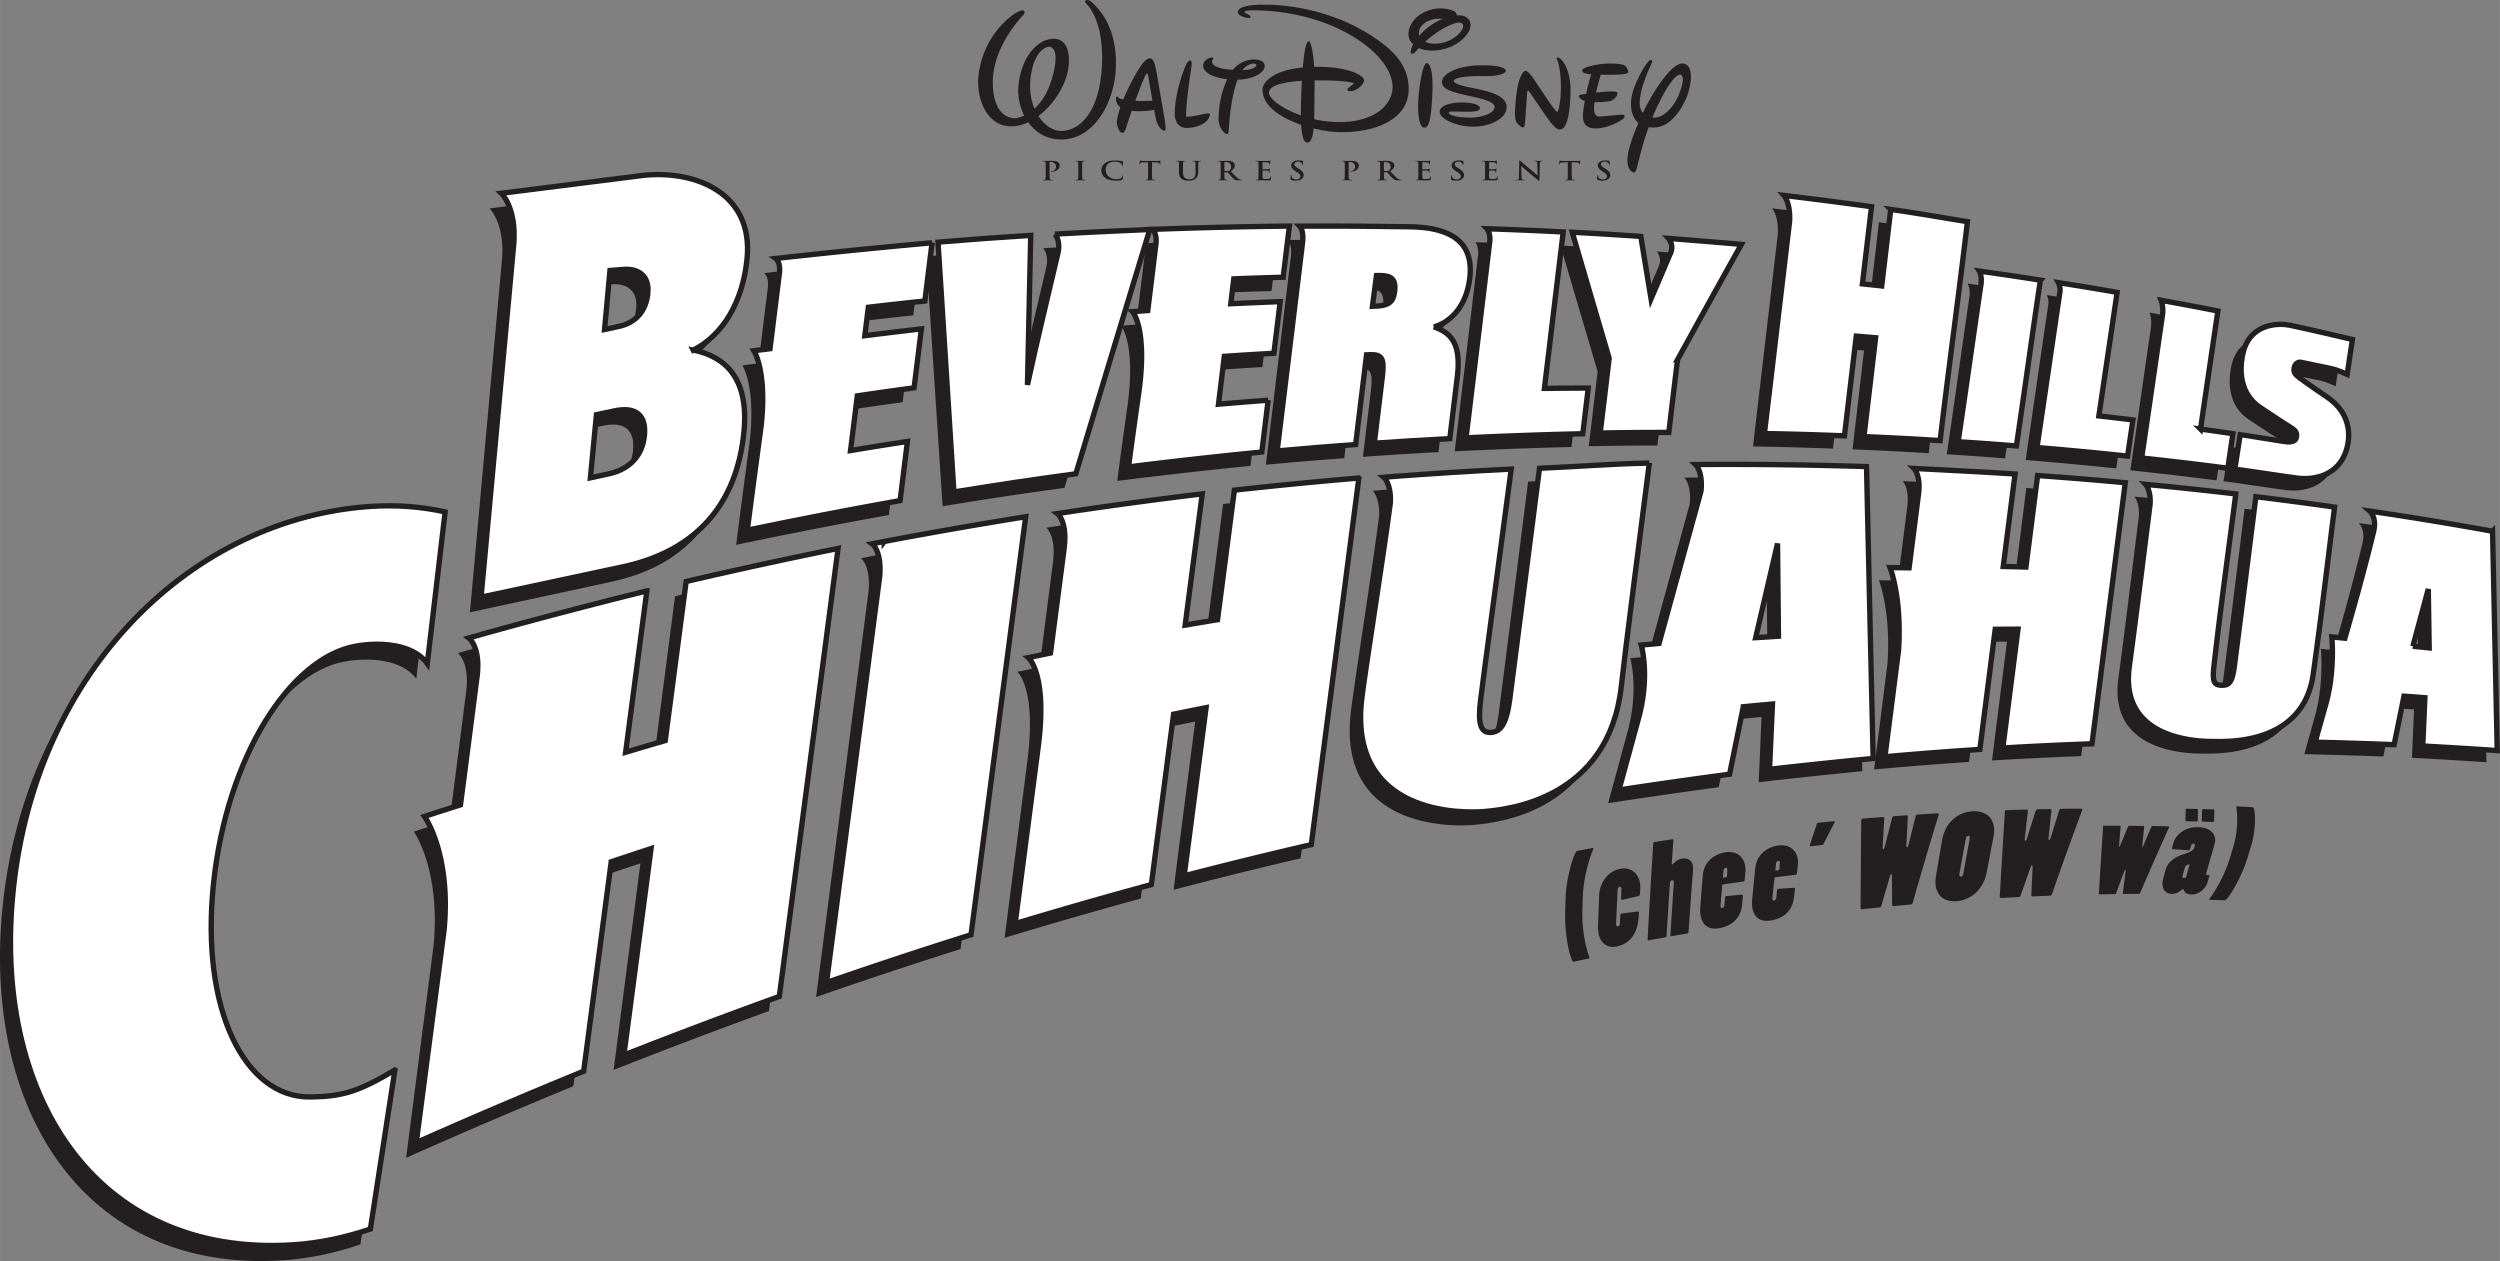 <svg xmlns="http://www.w3.org/2000/svg" xml:space="preserve" height="246.95" viewBox="0 0 489.576 246.953" width="489.58"><rect x="0" y="0" width="489.576" height="246.953" fill="#808080" stroke="none"/><defs><clipPath id="a" clipPathUnits="userSpaceOnUse"><path d="M501.83 542.03H110.17V344.47h391.66v197.56z"/></clipPath><clipPath id="b" clipPathUnits="userSpaceOnUse"><path d="M501.83 542.03H110.17V344.47h391.66v197.56z"/></clipPath><clipPath id="c" clipPathUnits="userSpaceOnUse"><path d="M501.83 542.03H110.17V344.47h391.66v197.56z"/></clipPath><clipPath id="d" clipPathUnits="userSpaceOnUse"><path d="M501.83 542.03H110.17V344.47h391.66v197.56z"/></clipPath></defs><path d="M170.98 108.865c-.951.183-1.426.275-2.38.463 0 0 1.943 1.383 1.486 6.46-3.405 26.35-6.826 52.84-10.272 79.467a1073.45 1073.45 0 0 1 28.286-9.402c3.541-27.45 7.063-54.742 10.557-81.878a1016.028 1016.028 0 0 0-27.675 4.884c-.002.004 0 .004-.002.006M320.768 93.252c-7.085.138-14.18.732-21.508 1.053-1.222 9.592-5.002 39.562-5.737 45.216-.668 5.169-1.94 6.405-3.643 6.534-2.145.161-2.611-1.858-2.089-6.249.615-5.207 4.659-35.369 5.929-45.336a926.49 926.49 0 0 0-23.001 1.487l.002.004-1.931.155s1.471 1.233 1.269 5.025c-1.325 10.343-4.913 33.069-5.529 38.369-2.644 22.767 19.685 22.462 24.258 22.012 3.758-.37 24.203-2.105 26.58-24.69.62-5.883 4.11-33.44 5.4-43.58M435.43 132.702c-.433 3.367-1.043 3.894-2.514 3.862-1.477-.031-1.855-.63-1.497-3.841 1.252-11.272 2.812-22.467 4.21-33.63a791.614 791.614 0 0 0-16.307-1.718v.004c-.54-.053-.816-.078-1.358-.129 0 0 1.028 1.071.901 3.776-1.444 11.514-2.484 20.329-4.031 31.925-1.933 14.475 13.747 14.649 16.667 14.63 2.353-.016 17.426.72 19.351-13.203 1.633-11.805 2.667-21.023 4.127-32.74a757.819 757.819 0 0 0-15.413-2.008c-1.375 10.98-2.725 22.006-4.136 33.072M453.255 79.94c-1.659-1.081-2.443-1.685-4.085-2.81-2.07-1.466-2.294-1.726-2.146-2.723.102-.735.698-1.238 1.32-1.115.147.03 3.325.683 5.857 1.21 1.419.294 3.2 1.144 3.2 1.144.413-2.924.608-3.91 1.019-6.831-4.514-1.033-7.645-1.808-12.295-2.778-1.989-.418-7.795-.483-9.136 5.543-.342 1.536-1.427 7.275 3.337 10.536 1.913 1.309 2.91 1.906 4.835 3.176 1.849 1.194 2.493 1.375 2.351 2.57-.155 1.3-1.802 1.055-2.57.933-.018-.004-8.443-1.335-8.465-1.339-.412 2.713-.618 4.071-1.035 6.791 4.82.627 7.442 1.1 12.135 1.718 3.444.454 7.918-.524 9.547-5.053.808-2.177 1.688-7.35-3.869-10.972M132.193 116.765c-1.343 10.367-2.69 20.755-4.04 31.16-3.088.905-4.64 1.366-7.754 2.301l4.1-31.606a1102.345 1102.345 0 0 0-32.003 8.47v.006c-1.133.319-1.702.481-2.838.808 0 0 2.362 1.716 1.62 7.563-1.06 8.363-2.13 16.742-3.208 25.127-4.321 1.361-7.034 2.275-7.034 2.275s5.27 7.284 3.868 22.282c-1.788 13.83-3.583 27.69-5.37 41.584a1246.689 1246.689 0 0 1 32.755-14.034l5.325-41.018c3.132-1.055 4.692-1.58 7.796-2.602-1.744 13.448-3.494 26.928-5.246 40.445a1137.345 1137.345 0 0 1 30.416-11.531c3.807-29.417 7.594-58.671 11.351-87.752a1049.322 1049.322 0 0 0-29.739 6.522M239.518 98.702c-1.082 8.443-2.17 16.903-3.258 25.377-2.522.417-3.79.63-6.336 1.066 1.106-8.584 2.204-17.153 3.302-25.705a972.443 972.443 0 0 0-26.105 3.562v.004l-2.243.346s1.997 1.5 1.32 6.815l-2.638 20.49c-2.204.49-4.34.902-4.34.902s3.89 3.215 1.911 17.91l-.192 1.537c-1.399 10.86-2.801 21.743-4.208 32.653a1011.948 1011.948 0 0 1 26.66-7.693c1.433-11.15 2.865-22.272 4.292-33.369a976.07 976.07 0 0 1 6.365-1.29c-1.405 10.954-2.817 21.933-4.23 32.943a937.977 937.977 0 0 1 24.876-6.156c3.086-24.074 6.152-48.012 9.197-71.809a940.754 940.754 0 0 0-24.374 2.417M470.368 128.877l3-11.212.196 11.521-3.196-.309zm16.55 20.392c-.325-14.235-.655-28.55-.99-42.945a735.729 735.729 0 0 0-22.245-3.644v.002l-1.794-.265s1.42 1.232.762 3.963c-1.671 6.951-3.602 13.92-5.603 20.936l-2.552-.244s.674 6.743-1.182 13.268c0 0-1.375 4.875-2.051 7.347 5.24.12 10.39.274 15.47.462.766-3.809 1.15-5.705 1.91-9.497 1.647.112 2.465.168 4.096.29l-.399 9.46c4.936.262 9.793.552 14.578.867M396.817 95.565c-.752 5.962-1.505 11.937-2.257 17.924a638.821 638.821 0 0 0-4.442-.099c.76-6.051 1.523-12.091 2.282-18.119-5.989-.384-19.121-1.016-19.807-1.057 0 0 1.347 1.317.932 4.832l-1.845 14.635-3.734-.04s2.379 5.885 1.686 16.284c-.953 7.555-1.905 15.089-2.622 20.759a804.21 804.21 0 0 1 18.589-1.469c.992-7.86 1.982-15.703 2.966-23.523 1.792-.02 2.685-.026 4.462-.033l-2.933 23.27c5.92-.353 11.74-.638 17.465-.852 2.156-17.145 4.297-34.192 6.423-51.136a801.71 801.71 0 0 0-17.165-1.376M341.655 127.415l4.248-18.454.212 18.163-4.46.291zm23.043 23.612c-.463-18.905-.93-37.952-1.398-57.15a854.923 854.923 0 0 0-30.964-.367c-1 .006-1.498.012-2.5.022 0 0 1.455 1.344 1.06 5.207-2.705 9.852-5.427 19.8-8.163 29.84l-3.483.322s1.679 5.684-.344 13.734c-1.321 4.862-2.646 9.749-3.975 14.654a1215.263 1215.263 0 0 1 21.657-3.127c1.068-5.3 1.603-7.938 2.67-13.212 2.292-.225 3.433-.338 5.707-.546-.221 5.113-.334 7.671-.552 12.782 6.876-.791 13.633-1.51 20.285-2.159" fill="#231f20"/><g clip-path="url(#a)" transform="matrix(1.25 0 0 -1.25 -137.72 677.54)"><path d="M170.43 371.99c-5.655-3.359-8.12-4.174-13.296-4.239-10.14-.13-17.207 13.539-15.173 33.397 2.035 19.855 11.941 35.379 22.191 37.237 3.725.675 8.955.424 11.242-2.701l2.751 23.758c-3.709.821-7.639 1.124-11.749.839-27.545-1.913-52.144-25.25-55.787-59.987-3.351-31.948 12.597-57.774 43.931-55.711 4.108.271 8.159 1.143 12.091 2.494l3.799 24.918" fill="#231f20"/></g><path d="M124.58 60.315c-.325 3.469-2.295 5.806-5.706 6.543l-2.761.593 1.04-11.558 2.772-.218c2.723-.174 4.98 1.17 4.655 4.64zm-.619 27.854c-.365 3.901-2.771 6.651-7.075 7.58l-3.493.754 1.157-12.36 3.491-.752c4.306-.927 6.286.874 5.92 4.778zm9.523-16.711c5.847-2.96 9.725-9.532 10.519-17.987 1.196-12.79-10.092-17.265-20.26-16.222L95.86 40.818s2.983 2.806 2.45 9.878l-6.289 69.214 27.698-5.974c14.376-3.101 22.395-12.266 23.736-26.575.954-10.187-3.511-14.627-9.971-15.903M150.38 56.165l-1.843 14.989c-1.768.23-3.158.405-3.158.405s2.635 3.908 1.451 14.741c0 0-1.868 13.922-2.665 20.4a1064.708 1064.708 0 0 1 29.902-5.844c.567-4.639.852-6.954 1.417-11.587a862.6 862.6 0 0 0-11.14 1.802c.526-4.289.79-6.432 1.312-10.716 4.471-.664 6.694-.98 11.11-1.589.566-4.621.849-6.927 1.411-11.544a880.37 880.37 0 0 0-11.075 1.354l.682-5.571c4.451-.524 6.665-.774 11.061-1.244l1.392-11.407a1444.382 1444.382 0 0 0-30.593 3.13s.918.65.736 2.681M204.267 48.602s1.203 1.204.608 3.773c-2.22 9.59-3.899 16.365-5.919 25.771.233-10.382.349-18.852.589-29.279-7.185.472-10.815.744-18.15 1.355a34931.84 34931.84 0 0 0 3.197 48.914c9.678-1.572 14.45-2.292 23.867-3.596 4.841-16.175 9.64-32.128 14.395-47.861-6.822.275-18.043.893-18.587.923M270.842 59.727c-.278 2.357-1.408 2.868-4.348 2.932.315-2.412.468-3.617.778-6.025l.75-.007c2.242-.018 3.098.812 2.82 3.1zm7.7 6.942c3.07-.843 6.328-3.848 7.004-9.528.865-7.279-3.944-9.989-11.775-10.075-7.914-.085-12.411-.135-20.591-.085l-.938.006s.797.81.568 3.047c-1.634 13.625-3.276 27.283-4.921 40.98a804.68 804.68 0 0 1 15.364-1.287c.842-7.035 1.265-10.548 2.107-17.57.23-.007.461-.018.634-.025 2.424-.095 2.901.717 2.466 4.355-.621 5.187-.934 7.782-1.554 12.975 5.97-.42 8.929-.6 14.789-.92.584-4.893.875-7.338 1.456-12.226.744-6.256-1.172-8.516-4.608-9.647M300.205 78.678c1.212-10.235 2.425-20.452 3.632-30.643a798.358 798.358 0 0 0-14.09-.579c-.336-.008-.5-.015-.838-.023 0 0 .601.632.573 2.257-1.527 12.864-3.065 25.76-4.606 38.693 7.75-.38 15.368-.663 22.86-.843.425-3.58.635-5.37 1.055-8.946a737.83 737.83 0 0 0-8.586.084M324.93 51.915c-1.55 3.654-2.329 5.491-3.886 9.18-.81-4.873-1.215-7.316-2.028-12.221-5.32-.354-8.011-.514-13.427-.795 2.438 8.32 4.868 16.542 7.275 24.667-.693 5.85-1.038 8.78-1.733 14.64 5.426-.096 8.111-.126 13.436-.14.672-5.697 1.005-8.545 1.675-14.232a3692.81 3692.81 0 0 1 12.47-22.612c-5.032-.445-13.648-1.103-14.275-1.15 0 0 1.028 1.122.493 2.663M367.955 43.502c-.695 5.987-1.041 8.985-1.741 14.983a542.073 542.073 0 0 0-3.781-.395l1.756-15.11c-3.708-.506-5.574-.75-9.334-1.226.006 0 .009.002.015.001-3.111-.393-4.68-.583-7.831-.954 0 0 1.336 1.468 1.102 5.164-1.611 13.776-3.226 27.599-4.85 41.464 6.344.115 9.48.2 15.674.426.764-6.521 1.521-13.033 2.278-19.533 1.523.122 2.277.185 3.792.314l-2.25 19.365c6.035.249 9.021.398 14.921.746 1.666-14.402 3.623-28.578 5.271-42.876-5.824-.916-9.06-1.531-15.022-2.369M385.33 55.54s.539.842.361 2.456c-1.519 10.344-2.914 20.568-4.445 30.966 4.608.293 6.888.453 11.414.805 1.594-10.85 3.056-21.683 4.639-32.473a669.654 669.654 0 0 0-11.969-1.754M412.33 59.665c-4.33-.741-6.515-1.1-10.925-1.793l-.59-.09s.461.802.309 1.845c-1.545 10.443-2.928 20.153-4.441 30.455 6.015.49 11.932 1.04 17.746 1.65.416-2.835.622-4.252 1.034-7.083a600.664 600.664 0 0 0-6.67-.78c1.18-8.088 2.362-16.154 3.537-24.204M428.705 86.415c1.122-7.726 2.237-15.435 3.361-23.126-4.124-.802-6.2-1.19-10.397-1.944-.285-.054-.432-.08-.719-.131 0 0 .509 1.27.267 2.918-1.387 9.563-2.628 18.353-4.027 27.964a754.935 754.935 0 0 1 16.88 1.983c.391-2.709.589-4.064.981-6.77a574.925 574.925 0 0 0-6.346-.894M249.005 56.99c.483-4.007.723-6.01 1.203-10.015-8.444.103-17.037.316-25.778.651-.439.018-.659.024-1.096.042 0 0 1.029.555.726 3.052-.011.08-.016.12-.029.2l-1.529 12.641-2.987.232s2.929 3.168 1.305 15.532c0 0-1.487 10.44-2.024 14.863a973.848 973.848 0 0 1 26.093-2.958c.487-4.06.731-6.089 1.22-10.146a822.97 822.97 0 0 0-9.729.795l1.129-9.373c3.905-.268 5.846-.393 9.706-.621.486-4.048.731-6.069 1.215-10.111a851.82 851.82 0 0 0-9.678.429c.235-1.952.354-2.925.585-4.875 3.89-.155 5.826-.222 9.668-.338" fill="#231f20"/><path d="M173.167 106.04c-.95.181-1.426.272-2.38.459 0 0 1.94 1.386 1.475 6.462-3.45 26.345-6.92 52.829-10.41 79.45a1076.717 1076.717 0 0 1 28.302-9.355c3.589-27.444 7.157-54.729 10.701-81.857a1012.711 1012.711 0 0 0-27.685 4.835c-.003.003-.001.003-.003.006" fill="#fff"/><path d="M173.167 106.04c-.95.181-1.426.272-2.38.459 0 0 1.94 1.386 1.475 6.462-3.45 26.345-6.92 52.829-10.41 79.45a1076.717 1076.717 0 0 1 28.302-9.355c3.589-27.444 7.157-54.729 10.701-81.857a1012.711 1012.711 0 0 0-27.685 4.835c-.003.003-.001.003-.003.006z" stroke="#231f20" stroke-width="1.05" fill="none"/><path d="M322.992 90.69c-7.085.125-14.18.706-21.51 1.015-1.238 9.591-5.07 39.554-5.815 45.205-.677 5.169-1.95 6.401-3.655 6.527-2.146.16-2.607-1.86-2.078-6.252.625-5.206 4.721-35.36 6.008-45.324-7.535.378-15.203.859-23.003 1.445l.001.005c-.77.059-1.157.091-1.931.151 0 0 1.47 1.235 1.262 5.03-1.345 10.34-4.972 33.057-5.596 38.357-2.685 22.763 19.645 22.495 24.218 22.055 3.76-.364 24.208-2.065 26.623-24.644.631-5.883 4.17-33.434 5.476-43.57" fill="#fff"/><path d="M322.992 90.69c-7.085.125-14.18.706-21.51 1.015-1.238 9.591-5.07 39.554-5.815 45.205-.677 5.169-1.95 6.401-3.655 6.527-2.146.16-2.607-1.86-2.078-6.252.625-5.206 4.721-35.36 6.008-45.324-7.535.378-15.203.859-23.003 1.445l.001.005c-.77.059-1.157.091-1.931.151 0 0 1.47 1.235 1.262 5.03-1.345 10.34-4.972 33.057-5.596 38.357-2.685 22.763 19.645 22.495 24.218 22.055 3.76-.364 24.208-2.065 26.623-24.644.631-5.883 4.17-33.434 5.476-43.57z" stroke="#231f20" stroke-width="1.05" fill="none"/><path d="M437.58 130.34c-.438 3.365-1.049 3.891-2.52 3.856-1.478-.034-1.854-.634-1.491-3.844 1.273-11.268 2.851-22.46 4.268-33.622a781.003 781.003 0 0 0-16.302-1.745v.002l-1.36-.13s1.027 1.073.895 3.778c-1.463 11.511-2.519 20.322-4.086 31.917-1.958 14.472 13.722 14.674 16.642 14.66 2.351-.012 17.425.75 19.373-13.17 1.653-11.803 2.703-21.018 4.185-32.732a765.891 765.891 0 0 0-15.409-2.036c-1.395 10.977-2.765 22.002-4.195 33.066" fill="#fff"/><path d="M437.58 130.34c-.438 3.365-1.049 3.891-2.52 3.856-1.478-.034-1.854-.634-1.491-3.844 1.273-11.268 2.851-22.46 4.268-33.622a781.003 781.003 0 0 0-16.302-1.745v.002l-1.36-.13s1.027 1.073.895 3.778c-1.463 11.511-2.519 20.322-4.086 31.917-1.958 14.472 13.722 14.674 16.642 14.66 2.351-.012 17.425.75 19.373-13.17 1.653-11.803 2.703-21.018 4.185-32.732a765.891 765.891 0 0 0-15.409-2.036c-1.395 10.977-2.765 22.002-4.195 33.066z" stroke="#231f20" stroke-width="1.05" fill="none"/><path d="M455.492 77.602c-1.657-1.083-2.438-1.69-4.08-2.816-2.067-1.47-2.29-1.731-2.142-2.727.104-.735.701-1.239 1.32-1.114.15.03 3.326.689 5.857 1.221 1.418.296 3.2 1.149 3.2 1.149.417-2.921.613-3.909 1.03-6.828-4.512-1.04-7.642-1.822-12.29-2.8-1.988-.422-7.796-.497-9.146 5.528-.345 1.535-1.44 7.271 3.318 10.541 1.91 1.311 2.906 1.91 4.83 3.184 1.847 1.197 2.49 1.381 2.346 2.575-.158 1.299-1.804 1.051-2.57.927-.02-.003-8.443-1.35-8.464-1.352-.417 2.711-.625 4.07-1.046 6.789 4.816.635 7.437 1.112 12.131 1.738 3.443.46 7.918-.51 9.555-5.036.811-2.175 1.703-7.347-3.849-10.979" fill="#fff"/><path d="M455.492 77.602c-1.657-1.083-2.438-1.69-4.08-2.816-2.067-1.47-2.29-1.731-2.142-2.727.104-.735.701-1.239 1.32-1.114.15.03 3.326.689 5.857 1.221 1.418.296 3.2 1.149 3.2 1.149.417-2.921.613-3.909 1.03-6.828-4.512-1.04-7.642-1.822-12.29-2.8-1.988-.422-7.796-.497-9.146 5.528-.345 1.535-1.44 7.271 3.318 10.541 1.91 1.311 2.906 1.91 4.83 3.184 1.847 1.197 2.49 1.381 2.346 2.575-.158 1.299-1.804 1.051-2.57.927-.02-.003-8.443-1.35-8.464-1.352-.417 2.711-.625 4.07-1.046 6.789 4.816.635 7.437 1.112 12.131 1.738 3.443.46 7.918-.51 9.555-5.036.811-2.175 1.703-7.347-3.849-10.979z" stroke="#231f20" stroke-width="1.05" fill="none"/><path d="M134.367 113.877c-1.36 10.365-2.726 20.748-4.093 31.153-3.09.9-4.643 1.357-7.759 2.289 1.387-10.553 2.771-21.085 4.155-31.599a1105.57 1105.57 0 0 0-32.018 8.412v.007c-1.133.318-1.702.478-2.838.802 0 0 2.358 1.721 1.608 7.566-1.076 8.363-2.162 16.74-3.255 25.123-4.322 1.351-7.037 2.262-7.037 2.262s5.259 7.29 3.829 22.288c-1.812 13.829-3.632 27.684-5.443 41.574a1244.658 1244.658 0 0 1 32.78-13.975c1.804-13.703 3.603-27.375 5.396-41.01a931.672 931.672 0 0 1 7.802-2.588c-1.768 13.446-3.542 26.923-5.318 40.436a1140.052 1140.052 0 0 1 30.436-11.478c3.86-29.412 7.697-58.655 11.505-87.732a1042.33 1042.33 0 0 0-29.75 6.47" fill="#fff"/><path d="M134.367 113.877c-1.36 10.365-2.726 20.748-4.093 31.153-3.09.9-4.643 1.357-7.759 2.289 1.387-10.553 2.771-21.085 4.155-31.599a1105.57 1105.57 0 0 0-32.018 8.412v.007c-1.133.318-1.702.478-2.838.802 0 0 2.358 1.721 1.608 7.566-1.076 8.363-2.162 16.74-3.255 25.123-4.322 1.351-7.037 2.262-7.037 2.262s5.259 7.29 3.829 22.288c-1.812 13.829-3.632 27.684-5.443 41.574a1244.658 1244.658 0 0 1 32.78-13.975c1.804-13.703 3.603-27.375 5.396-41.01a931.672 931.672 0 0 1 7.802-2.588c-1.768 13.446-3.542 26.923-5.318 40.436a1140.052 1140.052 0 0 1 30.436-11.478c3.86-29.412 7.697-58.655 11.505-87.732a1042.33 1042.33 0 0 0-29.75 6.47z" stroke="#231f20" stroke-width="1.05" fill="none"/><path d="M241.73 95.99c-1.095 8.44-2.2 16.899-3.302 25.37-2.523.414-3.79.624-6.337 1.058 1.12-8.584 2.234-17.15 3.345-25.7a971.288 971.288 0 0 0-26.11 3.516v.004c-.896.135-1.345.205-2.244.34 0 0 1.994 1.503 1.31 6.818l-2.676 20.487c-2.204.483-4.341.895-4.341.895s3.884 3.218 1.88 17.913l-.195 1.536-4.265 32.645a1015.5 1015.5 0 0 1 26.674-7.647c1.452-11.147 2.903-22.266 4.35-33.361 2.557-.522 3.83-.777 6.366-1.279-1.424 10.952-2.855 21.929-4.288 32.935a946.546 946.546 0 0 1 24.888-6.113c3.129-24.067 6.236-48 9.321-71.792a944.369 944.369 0 0 0-24.376 2.375" fill="#fff"/><path d="M241.73 95.99c-1.095 8.44-2.2 16.899-3.302 25.37-2.523.414-3.79.624-6.337 1.058 1.12-8.584 2.234-17.15 3.345-25.7a971.288 971.288 0 0 0-26.11 3.516v.004c-.896.135-1.345.205-2.244.34 0 0 1.994 1.503 1.31 6.818l-2.676 20.487c-2.204.483-4.341.895-4.341.895s3.884 3.218 1.88 17.913l-.195 1.536-4.265 32.645a1015.5 1015.5 0 0 1 26.674-7.647c1.452-11.147 2.903-22.266 4.35-33.361 2.557-.522 3.83-.777 6.366-1.279-1.424 10.952-2.855 21.929-4.288 32.935a946.546 946.546 0 0 1 24.888-6.113c3.129-24.067 6.236-48 9.321-71.792a944.369 944.369 0 0 0-24.376 2.375z" stroke="#231f20" stroke-width="1.05" fill="none"/><path d="m472.517 126.565 3.022-11.207.173 11.523-3.195-.316zm16.517 20.421-.914-42.946a732.654 732.654 0 0 0-22.243-3.684v.003l-1.792-.268s1.419 1.234.754 3.964c-1.682 6.949-3.625 13.914-5.639 20.926l-2.55-.248s.662 6.746-1.206 13.265c0 0-1.383 4.873-2.065 7.345 5.241.128 10.392.29 15.47.487.772-3.806 1.16-5.704 1.927-9.494 1.648.117 2.464.173 4.094.299l-.414 9.458c4.936.27 9.793.568 14.578.893" fill="#fff"/><g clip-path="url(#b)" transform="matrix(1.25 0 0 -1.25 -137.72 677.54)"><path d="m488.19 440.78 2.417 8.966.139-9.219-2.556.253z" stroke="#231f20" stroke-width=".84" fill="none"/><path d="M501.403 424.443c-.241 11.388-.484 22.841-.731 34.357a586.123 586.123 0 0 1-17.794 2.947v-.003c-.573.087-.858.129-1.433.215 0 0 1.134-.987.603-3.171-1.346-5.559-2.901-11.131-4.511-16.742l-2.04.2s.529-5.397-.966-10.613c0 0-1.106-3.898-1.651-5.875 4.192-.104 8.313-.233 12.376-.39.617 3.045.927 4.563 1.542 7.594 1.317-.093 1.971-.137 3.275-.238l-.332-7.566c3.949-.216 7.834-.455 11.662-.715z" stroke="#231f20" stroke-width=".84" fill="none"/></g><path d="m399.03 93.128-2.289 17.92a719.79 719.79 0 0 0-4.442-.11c.774-6.048 1.545-12.085 2.315-18.113-5.989-.394-19.12-1.049-19.806-1.091 0 0 1.346 1.32.923 4.834l-1.869 14.632-3.733-.047s2.367 5.888 1.656 16.287c-.965 7.553-1.93 15.085-2.657 20.754 6.302-.561 12.5-1.038 18.59-1.436 1.006-7.86 2.01-15.702 3.008-23.52 1.791-.014 2.684-.02 4.463-.024-.99 7.735-1.982 15.489-2.974 23.266 5.919-.342 11.74-.619 17.465-.82l6.514-51.127a807.365 807.365 0 0 0-17.164-1.405" fill="#fff"/><path d="m399.03 93.128-2.289 17.92a719.79 719.79 0 0 0-4.442-.11c.774-6.048 1.545-12.085 2.315-18.113-5.989-.394-19.12-1.049-19.806-1.091 0 0 1.346 1.32.923 4.834l-1.869 14.632-3.733-.047s2.367 5.888 1.656 16.287c-.965 7.553-1.93 15.085-2.657 20.754 6.302-.561 12.5-1.038 18.59-1.436 1.006-7.86 2.01-15.702 3.008-23.52 1.791-.014 2.684-.02 4.463-.024-.99 7.735-1.982 15.489-2.974 23.266 5.919-.342 11.74-.619 17.465-.82l6.514-51.127a807.365 807.365 0 0 0-17.164-1.405z" stroke="#231f20" stroke-width="1.05" fill="none"/><path d="m343.817 124.877 4.28-18.446.18 18.163-4.46.283zm23.002 23.654c-.429-18.906-.863-37.955-1.298-57.155a858.524 858.524 0 0 0-30.965-.422c0 .002 0 .003.002.003-1 .004-1.498.01-2.5.018 0 0 1.452 1.346 1.05 5.207-2.72 9.847-5.46 19.79-8.215 29.825l-3.483.32s1.669 5.684-.367 13.73c-1.33 4.86-2.664 9.743-4.002 14.647a1222.475 1222.475 0 0 1 21.663-3.088c1.077-5.296 1.617-7.937 2.694-13.207 2.29-.222 3.433-.333 5.707-.537l-.576 12.78c6.879-.777 13.637-1.485 20.29-2.12" fill="#fff"/><path d="m343.817 124.877 4.28-18.446.18 18.163-4.46.283z" stroke="#231f20" stroke-width="1.05" fill="none"/><path d="M366.819 148.531c-.43-18.906-.864-37.955-1.299-57.155a858.414 858.414 0 0 0-30.964-.422v.002c-.998.005-1.497.01-2.498.019 0 0 1.45 1.345 1.05 5.207-2.722 9.847-5.46 19.79-8.215 29.824l-3.483.319s1.669 5.685-.369 13.732c-1.328 4.86-2.662 9.743-4 14.647a1199.73 1199.73 0 0 1 21.663-3.088c1.077-5.296 1.616-7.939 2.692-13.209a753.61 753.61 0 0 1 5.709-.536c-.231 5.114-.347 7.67-.576 12.781 6.879-.777 13.637-1.486 20.29-2.12z" stroke="#231f20" stroke-width="1.05" fill="none"/><g clip-path="url(#c)" transform="matrix(1.25 0 0 -1.25 -137.72 677.54)"><path d="M172.04 374.39c-5.661-3.347-8.127-4.159-13.304-4.216-10.14-.112-17.183 13.571-15.114 33.423 2.07 19.853 12.002 35.36 22.256 37.199 3.726.669 8.956.408 11.237-2.721l2.793 23.754c-3.708.828-7.638 1.137-11.748.859-27.548-1.864-52.187-25.159-55.892-59.889-3.406-31.941 12.497-57.795 43.834-55.786 4.109.262 8.162 1.128 12.095 2.472l3.843 24.905" fill="#fff"/></g><path d="M77.33 209.553c-7.076 4.183-10.159 5.198-16.63 5.27-12.675.14-21.479-16.964-18.893-41.78 2.588-24.815 15.003-44.2 27.82-46.498 4.658-.836 11.196-.51 14.047 3.401l3.491-29.692c-4.635-1.035-9.548-1.421-14.685-1.074-34.435 2.33-65.234 31.449-69.865 74.861-4.258 39.927 15.621 72.244 54.792 69.733 5.137-.328 10.203-1.41 15.12-3.09l4.803-31.131z" stroke="#231f20" stroke-width="1.05" fill="none"/><path d="M126.867 57.402c-.33 3.468-2.305 5.803-5.717 6.533l-2.763.59 1.06-11.558 2.773-.213c2.722-.169 4.977 1.18 4.647 4.648zm-.668 27.852c-.372 3.902-2.783 6.647-7.089 7.568l-3.494.748 1.18-12.356 3.493-.747c4.306-.92 6.283.885 5.91 4.787zm9.552-16.693c5.853-2.951 9.743-9.515 10.55-17.969 1.219-12.788-10.061-17.282-20.231-16.258l-27.889 3.521s2.978 2.811 2.434 9.882l-6.411 69.204 27.707-5.926c14.383-3.076 22.418-12.226 23.784-26.534.971-10.185-3.486-14.632-9.944-15.92" fill="#fff"/><path d="M126.867 57.402c-.33 3.468-2.305 5.803-5.717 6.533l-2.763.59 1.06-11.558 2.773-.213c2.722-.169 4.977 1.18 4.647 4.648zM126.199 85.254c-.373 3.901-2.783 6.647-7.089 7.568l-3.495.748 1.18-12.356 3.492-.747c4.308-.92 6.285.885 5.912 4.787z" stroke="#231f20" stroke-width="1.05" fill="none"/><path d="M135.751 68.56c5.853-2.95 9.743-9.515 10.55-17.969 1.219-12.789-10.061-17.282-20.231-16.257l-27.889 3.52s2.978 2.812 2.434 9.882l-6.411 69.204 27.707-5.926c14.383-3.077 22.418-12.227 23.784-26.533.971-10.186-3.486-14.634-9.944-15.921z" stroke="#231f20" stroke-width="1.05" fill="none"/><path d="M152.655 53.303c-.621 4.99-1.246 9.99-1.869 14.986-1.77.226-3.16.399-3.16.399s2.629 3.913 1.426 14.743c0 0-1.892 13.92-2.7 20.395a1058.283 1058.283 0 0 1 29.912-5.79c.575-4.638.864-6.953 1.437-11.586-4.43.684-6.657 1.041-11.143 1.783.533-4.287.8-6.43 1.33-10.714 4.475-.655 6.696-.969 11.113-1.569.574-4.62.862-6.926 1.432-11.541-4.405.507-6.62.774-11.078 1.334.275-2.23.415-3.343.691-5.57 4.454-.515 6.667-.762 11.065-1.223l1.412-11.406a1439.748 1439.748 0 0 0-30.6 3.076s.917.651.732 2.683" fill="#fff"/><path d="M152.655 53.303c-.621 4.99-1.246 9.99-1.869 14.986-1.77.226-3.16.399-3.16.399s2.629 3.913 1.426 14.743c0 0-1.892 13.92-2.7 20.395a1058.283 1058.283 0 0 1 29.912-5.79c.575-4.638.864-6.953 1.437-11.586-4.43.684-6.657 1.041-11.143 1.783.533-4.287.8-6.43 1.33-10.714 4.475-.655 6.696-.969 11.113-1.569.574-4.62.862-6.926 1.432-11.541-4.405.507-6.62.774-11.078 1.334.275-2.23.415-3.343.691-5.57 4.454-.515 6.667-.762 11.065-1.223l1.412-11.406a1439.748 1439.748 0 0 0-30.6 3.076s.917.651.732 2.683z" stroke="#231f20" stroke-width="1.05" fill="none"/><path d="M206.568 45.84s1.2 1.206.6 3.774c-2.235 9.585-3.927 16.358-5.963 25.761.25-10.383.381-18.853.64-29.279-7.186.459-10.816.725-18.152 1.324 1.033 16.445 2.072 32.75 3.112 48.92 9.68-1.556 14.454-2.268 23.872-3.555 4.87-16.166 9.696-32.111 14.48-47.835-6.823.262-18.046.86-18.59.89" fill="#fff"/><path d="M206.568 45.84s1.2 1.206.6 3.774c-2.235 9.585-3.927 16.358-5.963 25.761.25-10.383.381-18.853.64-29.279-7.186.459-10.816.725-18.152 1.324 1.033 16.445 2.072 32.75 3.112 48.92 9.68-1.556 14.454-2.268 23.872-3.555 4.87-16.166 9.696-32.111 14.48-47.835-6.823.262-18.046.86-18.59.89z" stroke="#231f20" stroke-width="1.05" fill="none"/><path d="M273.118 57.065c-.284 2.355-1.415 2.865-4.355 2.924.318-2.412.475-3.617.79-6.024.298-.003.45-.004.75-.005 2.24-.015 3.095.816 2.815 3.105zm7.687 6.955c3.069-.838 6.334-3.836 7.02-9.515.879-7.279-3.926-9.996-11.757-10.096-7.914-.099-12.412-.158-20.593-.122-.375.002-.562.004-.937.005 0 0 .797.81.563 3.048-1.657 13.621-3.323 27.277-4.992 40.971 6.206-.559 9.279-.809 15.365-1.26l2.139-17.565.632-.025c2.425-.091 2.901.721 2.459 4.359l-1.575 12.972c5.971-.408 8.929-.585 14.79-.893.592-4.893.889-7.338 1.479-12.223.753-6.256-1.16-8.52-4.593-9.656" fill="#fff"/><path d="M273.118 57.065c-.284 2.355-1.415 2.865-4.355 2.924.318-2.412.475-3.617.79-6.024.298-.003.45-.004.75-.005 2.24-.015 3.095.816 2.815 3.105z" stroke="#231f20" stroke-width="1.05" fill="none"/><path d="M280.805 64.02c3.069-.838 6.334-3.836 7.02-9.515.879-7.279-3.926-9.996-11.757-10.096-7.914-.099-12.412-.158-20.593-.122-.375.002-.562.004-.937.005 0 0 .797.81.563 3.048-1.657 13.621-3.323 27.277-4.992 40.971 6.206-.559 9.279-.809 15.365-1.26l2.139-17.565.632-.025c2.425-.091 2.901.721 2.459 4.359l-1.575 12.972c5.971-.408 8.929-.585 14.79-.893.592-4.893.889-7.338 1.479-12.223.753-6.256-1.16-8.52-4.593-9.656z" stroke="#231f20" stroke-width="1.05" fill="none"/><path d="M302.442 76.065c1.232-10.233 2.462-20.448 3.685-30.638a807.688 807.688 0 0 0-14.925-.627s.6.634.57 2.259c-1.552 12.861-3.112 25.755-4.673 38.683a919.658 919.658 0 0 1 22.86-.802c.431-3.579.644-5.368 1.071-8.944-3.412.01-5.129.025-8.587.069" fill="#fff"/><path d="M302.442 76.065c1.232-10.233 2.462-20.448 3.685-30.638a807.688 807.688 0 0 0-14.925-.627s.6.634.57 2.259c-1.552 12.861-3.112 25.755-4.673 38.683a919.658 919.658 0 0 1 22.86-.802c.431-3.579.644-5.368 1.071-8.944-3.412.01-5.129.025-8.587.069z" stroke="#231f20" stroke-width="1.05" fill="none"/><path d="M327.23 49.352a4874.75 4874.75 0 0 0-3.902 9.175c-.802-4.875-1.203-7.32-2.007-12.226a783.5 783.5 0 0 0-13.426-.819 9188.53 9188.53 0 0 0 7.231 24.68c-.701 5.85-1.051 8.78-1.757 14.638 5.427-.086 8.112-.113 13.436-.116.681-5.697 1.02-8.544 1.701-14.23a3667.434 3667.434 0 0 1 12.508-22.59c-5.03-.453-13.646-1.127-14.271-1.175 0 0 1.025 1.123.487 2.663" fill="#fff"/><path d="M327.23 49.352a4874.75 4874.75 0 0 0-3.902 9.175c-.802-4.875-1.203-7.32-2.007-12.226a783.5 783.5 0 0 0-13.426-.819 9188.53 9188.53 0 0 0 7.231 24.68c-.701 5.85-1.051 8.78-1.757 14.638 5.427-.086 8.112-.113 13.436-.116.681-5.697 1.02-8.544 1.701-14.23a3667.434 3667.434 0 0 1 12.508-22.59c-5.03-.453-13.646-1.127-14.271-1.175 0 0 1.025 1.123.487 2.663z" stroke="#231f20" stroke-width="1.05" fill="none"/><path d="M370.267 41.015c-.706 5.985-1.056 8.984-1.767 14.98a548.723 548.723 0 0 0-3.78-.401c.715-6.052 1.07-9.072 1.782-15.108-3.706-.512-5.572-.76-9.33-1.244a798.166 798.166 0 0 0-7.815-.965s1.333 1.47 1.093 5.165c-1.635 13.775-3.274 27.594-4.923 41.457 6.344.126 9.48.217 15.673.453.775-6.52 1.544-13.03 2.313-19.528 1.52.123 2.276.188 3.79.32-.758 6.443-1.522 12.898-2.284 19.36 6.036.261 9.022.415 14.921.775 1.692-14.402 3.671-28.574 5.346-42.869-5.822-.928-9.057-1.546-15.019-2.395" fill="#fff"/><path d="M370.267 41.015c-.706 5.985-1.056 8.984-1.767 14.98a548.723 548.723 0 0 0-3.78-.401c.715-6.052 1.07-9.072 1.782-15.108-3.706-.512-5.572-.76-9.33-1.244a798.166 798.166 0 0 0-7.815-.965s1.333 1.47 1.093 5.165c-1.635 13.775-3.274 27.594-4.923 41.457 6.344.126 9.48.217 15.673.453.775-6.52 1.544-13.03 2.313-19.528 1.52.123 2.276.188 3.79.32-.758 6.443-1.522 12.898-2.284 19.36 6.036.261 9.022.415 14.921.775 1.692-14.402 3.671-28.574 5.346-42.869-5.822-.928-9.057-1.546-15.019-2.395z" stroke="#231f20" stroke-width="1.05" fill="none"/><path d="M387.605 53.09s.537.844.357 2.456c-1.537 10.341-2.95 20.563-4.5 30.96 4.61.3 6.89.464 11.413.824 1.613-10.848 3.094-21.679 4.696-32.465a659.426 659.426 0 0 0-11.966-1.775" fill="#fff"/><path d="M387.605 53.09s.537.844.357 2.456c-1.537 10.341-2.95 20.563-4.5 30.96 4.61.3 6.89.464 11.413.824 1.613-10.848 3.094-21.679 4.696-32.465a659.426 659.426 0 0 0-11.966-1.775z" stroke="#231f20" stroke-width="1.05" fill="none"/><path d="M414.605 57.252a667.7 667.7 0 0 0-10.921-1.81l-.59-.093s.46.802.305 1.847c-1.563 10.439-2.963 20.146-4.494 30.446 6.015.5 11.93 1.062 17.743 1.68.422-2.833.63-4.25 1.046-7.08-2.65-.328-3.984-.486-6.669-.792 1.195-8.085 2.393-16.15 3.58-24.198" fill="#fff"/><path d="M414.605 57.252a667.7 667.7 0 0 0-10.921-1.81l-.59-.093s.46.802.305 1.847c-1.563 10.439-2.963 20.146-4.494 30.446 6.015.5 11.93 1.062 17.743 1.68.422-2.833.63-4.25 1.046-7.08-2.65-.328-3.984-.486-6.669-.792 1.195-8.085 2.393-16.15 3.58-24.198z" stroke="#231f20" stroke-width="1.05" fill="none"/><path d="M430.93 84.027c1.136-7.723 2.266-15.43 3.402-23.12-4.12-.808-6.198-1.2-10.395-1.962-.285-.054-.43-.08-.718-.133 0 0 .506 1.272.262 2.92-1.405 9.56-2.66 18.348-4.077 27.957A751.458 751.458 0 0 1 436.28 91.7c.396-2.709.598-4.064.994-6.769a545.597 545.597 0 0 0-6.345-.905" fill="#fff"/><path d="M430.93 84.027c1.136-7.723 2.266-15.43 3.402-23.12-4.12-.808-6.198-1.2-10.395-1.962-.285-.054-.43-.08-.718-.133 0 0 .506 1.272.262 2.92-1.405 9.56-2.66 18.348-4.077 27.957A751.458 751.458 0 0 1 436.28 91.7c.396-2.709.598-4.064.994-6.769a545.597 545.597 0 0 0-6.345-.905z" stroke="#231f20" stroke-width="1.05" fill="none"/><path d="M251.28 54.29c.49-4.008.735-6.01 1.221-10.013-8.444.087-17.037.285-25.777.605-.439.017-.66.023-1.098.04 0 0 1.028.557.721 3.054-.01.079-.017.119-.028.199l-1.551 12.64-2.988.225s2.922 3.174 1.276 15.535c0 0-1.505 10.437-2.049 14.86a967.019 967.019 0 0 1 26.098-2.913l1.237-10.145a821 821 0 0 0-9.728.78l1.143-9.37c3.907-.263 5.848-.385 9.708-.606.494-4.046.744-6.067 1.234-10.109-3.849.144-5.785.23-9.678.412.238-1.95.358-2.925.593-4.874 3.89-.148 5.823-.21 9.666-.32" fill="#fff"/><path d="M251.28 54.29c.49-4.008.735-6.01 1.221-10.013-8.444.087-17.037.285-25.777.605-.439.017-.66.023-1.098.04 0 0 1.028.557.721 3.054-.01.079-.017.119-.028.199l-1.551 12.64-2.988.225s2.922 3.174 1.276 15.535c0 0-1.505 10.437-2.049 14.86a967.019 967.019 0 0 1 26.098-2.913l1.237-10.145a821 821 0 0 0-9.728.78l1.143-9.37c3.907-.263 5.848-.385 9.708-.606.494-4.046.744-6.067 1.234-10.109-3.849.144-5.785.23-9.678.412.238-1.95.358-2.925.593-4.874 3.89-.148 5.823-.21 9.666-.32z" stroke="#231f20" stroke-width="1.05" fill="none"/><path d="M309.98 175.352c.094-2.78.974-6.567 2.052-9.128.03-.107-.04-.169-.112-.158-1.015.184-2.029.368-3.041.558-.614.106-2.189 5.326-2.291 9.325-.03.988-.055 1.98-.08 2.971-.114 4.587 1.133 9.532 1.64 9.421 1.004-.215 2.01-.431 3.012-.64.071-.015.117-.05.12-.127a.217.217 0 0 0-.019-.123c-.799-2.016-1.492-5.637-1.379-9.139.032-.985.064-1.972.098-2.96M312.942 181.252c-.102 2.96 1.382 4.554 3.627 4.107 4.094-.807 4.304-4.888 4.396-6.609.008-.15-.081-.259-.245-.255-1.049.133-2.099.268-3.145.405-.167.03-.267.15-.274.302l-.073 1.623c-.013.305-.21.543-.377.575-.187.037-.392-.126-.38-.43.098-2.251.199-4.5.306-6.746.013-.305.24-.546.407-.578.19-.035.373.134.357.438l-.089 1.875c-.007.151.103.307.27.251 1.045-.25 2.09-.498 3.135-.741.288-.075.295-.226.362-1.436.131-2.293-1.3-4.35-3.862-3.903-2.56.449-4.098 2.875-4.185 5.115-.08 2.001-.156 4.004-.23 6.008M322.655 183.965c-.006.101.081.209.175.192 1.119-.208 2.237-.41 3.356-.61.094-.018.171-.13.178-.232.207-3.461.426-6.916.657-10.366.025-.378.225-.534.416-.565.193-.03.377.063.35.438-.236 3.457-.46 6.917-.673 10.384-.006.101.059.164.152.146 1.079-.19 2.16-.377 3.24-.563.072-.012.149-.098.153-.173.281-4.097.579-8.185.891-12.262.15-1.943-1.105-2.37-2.121-2.215-.7.108-1.304.523-1.741.987-.13.119-.228.185-.252.189-.025.004-.07-.038-.058-.214.106-1.519.215-3.036.323-4.551.012-.151-.056-.215-.226-.189-1.144.174-2.287.351-3.431.531-.169.028-.273.118-.288.344-.402 6.225-.77 12.468-1.101 18.729M337.518 170.527c.032-.37.213-.543.406-.57.386-.055.392.115.252 1.7-.012.122-.083.133-.635.212-.071.011-.138-.029-.131-.104l.107-1.238zm-4.547 7.168c-.211 2.845 1.087 4.5 3.599 4.097 2.161-.347 4.313-1.602 4.605-4.76l.145-1.582c.013-.148-.071-.234-.212-.238a629.78 629.78 0 0 0-3.055.275.263.263 0 0 0-.232.23l-.128 1.514c-.032.37-.257.551-.423.576-.214.033-.366-.09-.334-.487.108-1.3.218-2.595.329-3.894.011-.122.066-.205.161-.22 1.329-.194 2.662-.385 3.993-.569a.294.294 0 0 0 .236-.253c.046-.502.094-1 .143-1.503.233-2.414-1.125-4.352-3.863-3.979-1.96.268-4.253 1.678-4.484 4.615-.165 2.058-.324 4.117-.48 6.178M347.805 169.152c.04-.366.224-.535.416-.557.385-.048.392.121.22 1.685-.012.122-.086.131-.637.2-.071.01-.139-.031-.13-.103l.131-1.225zm-4.675 7.014c-.265 2.811.998 4.473 3.514 4.116 2.166-.306 4.336-1.51 4.689-4.632.056-.521.116-1.04.175-1.561.016-.147-.068-.233-.208-.239-1.017.07-2.036.144-3.055.22a.26.26 0 0 0-.235.222l-.157 1.495c-.04.368-.268.543-.434.565-.213.028-.364-.096-.324-.488.133-1.283.268-2.567.404-3.848.012-.121.069-.202.165-.214 1.331-.17 2.664-.335 3.995-.495a.292.292 0 0 0 .241-.246l.171-1.485c.282-2.382-1.04-4.326-3.777-4.005-1.964.231-4.28 1.588-4.566 4.491a1576.77 1576.77 0 0 0-.598 6.104M356.03 161.127c-.121.013-.179.09-.216.19a739.189 739.189 0 0 0-1.418 4.26c-.037.098.053.16.149.15.764-.083 1.53-.165 2.296-.243.096-.012.175-.065.236-.169.722-1.419 1.45-2.831 2.184-4.24.066-.126.036-.268-.11-.253-1.041.1-2.081.2-3.121.305M364.805 160.315c-.17.016-.308.121-.313.334a5995.73 5995.73 0 0 0-.136 17.137c0 .167.123.294.288.277a541.09 541.09 0 0 1 3.491-.36c.141-.013.23-.14.301-.313a863.488 863.488 0 0 1 1.68-5.804c.056-.215.155-.411.251-.42.095-.008.142.152.133.365l.035 5.679c.002.141.102.249.244.236a641.44 641.44 0 0 1 3.446-.316c.141-.012.279-.141.362-.382a832.55 832.55 0 0 1 5.062-17.16c.056-.19.008-.325-.237-.312-1.316.077-2.633.157-3.95.243-.146.01-.263.135-.315.301-.473 1.883-.94 3.768-1.403 5.659-.065.261-.193.459-.289.466s-.139-.179-.121-.435l.281-5.61a.244.244 0 0 0-.25-.24c-.829.058-1.659.116-2.487.176-.17.013-.262.137-.342.332-.487 1.888-.971 3.783-1.45 5.68-.062.263-.187.462-.284.472-.096.008-.14-.176-.125-.437.108-1.868.214-3.735.323-5.6.006-.188-.147-.295-.318-.28-1.29.1-2.585.203-3.877.312M384.955 164.315c.059-.325.235-.636.501-.649.266-.015.326.305.27.608-.416 2.25-.83 4.505-1.237 6.762-.063.35-.229.615-.49.631-.263.018-.337-.233-.273-.583.403-2.259.814-4.517 1.229-6.769zm-5.82 7.152c-.611 3.653 1.415 5.21 4.007 5.02 2.595-.19 5.23-2.08 5.913-5.65.435-2.29.876-4.573 1.321-6.857.706-3.581-1.314-5.228-4.024-5.109-2.71.12-5.393 2.004-6.023 5.644-.404 2.315-.802 4.633-1.194 6.953M392.942 158.652c-.17.007-.31.103-.328.31-.342 5.53-.675 11.07-1 16.61-.008.162.106.294.272.283 1.166-.064 2.33-.124 3.496-.181.142-.008.235-.127.315-.289a762.477 762.477 0 0 1 1.964-5.544c.068-.207.176-.394.271-.399.097 0 .134.154.117.362-.087 1.836-.169 3.671-.253 5.508-.004.138.09.247.231.24 1.15-.05 2.3-.098 3.45-.14.14-.006.284-.123.38-.353a795.113 795.113 0 0 1 5.9-16.387c.067-.18.025-.315-.218-.313-1.315.01-2.632.025-3.948.041-.146.002-.269.117-.327.277a826.426 826.426 0 0 0-1.683 5.415c-.079.253-.215.438-.31.44-.096.002-.129-.178-.099-.428.187-1.81.374-3.618.563-5.425a.243.243 0 0 0-.238-.245l-2.486.048c-.17.007-.269.12-.356.305a835.096 835.096 0 0 0-1.728 5.438c-.076.254-.212.44-.308.441-.097.005-.13-.175-.103-.429.2-1.803.403-3.608.604-5.413.015-.18-.13-.292-.303-.287-1.292.035-2.582.073-3.875.115M415.717 174.877c-.005.11.07.2.164.198.999-.01 1.998-.018 2.999-.023.094 0 .181-.067.234-.177a676.985 676.985 0 0 1 5.658-12.844c.053-.11-.02-.2-.116-.201-1.04-.023-2.079-.041-3.119-.058-.072 0-.186.064-.24.175a768.011 768.011 0 0 0-1.59 3.707c-.058.131-.122.197-.148.197-.023 0-.055-.067-.044-.201l.386-3.744c-.001-.089-.057-.156-.154-.156-.926-.013-1.853-.021-2.78-.026-.07-.003-.186.065-.238.175a837.13 837.13 0 0 0-1.561 3.74c-.062.155-.122.2-.145.2s-.057-.068-.047-.2l.308-3.769c.021-.09-.035-.158-.156-.158a527.103 527.103 0 0 0-3.144 0c-.074 0-.139.067-.135.158-.278 4.356-.555 8.716-.831 13.077-.003.11.07.198.165.197 1-.019 1.998-.035 2.998-.048.095-.002.183-.07.233-.182.51-1.389 1.024-2.773 1.541-4.155.141-.379.211-.468.259-.469.047 0 .072.089.026.467-.174 1.373-.347 2.747-.522 4.12M428.167 171.577a.484.484 0 0 1-.482.365c-.19-.002-.349-.116-.278-.377.148-.54.297-1.079.443-1.618.132-.482.664-.67.806-.666.09.025.12.09.094.179l-.583 2.117zm.438-5.063c.12.002.234-.06.265-.169.279-1.002.315-1.134.699-1.125.216.006.318.164.232.468-.212.762-.376.996-2.31 1.636-1.455.476-2.969 1.38-3.431 3.118-.145.544-.286 1.085-.431 1.63-.58 2.203.68 2.98 1.671 2.987.825.005 1.504-.405 1.852-.73.19-.174.297-.215.32-.215.047 0 .107.045.183.199.216.508.551.84 1.635.856 1.32.018 2.689-1.22 2.992-2.283l.383-1.346c.025-.085-.021-.175-.116-.177-.521-.013-.593-.016-.544-.19.556-1.96 1.117-3.917 1.681-5.87.49-1.686-.547-3.237-3.206-3.324-2.514-.083-4.413 1.441-4.879 3.173-.28 1.03-.309 1.14-.141 1.143 1.049.071 2.097.143 3.145.219M436.68 168.065c-.873 2.946-2.608 6.12-4.008 7.969-.036.044-.04.066-.048.086-.025.086.016.11.087.111 1.011.022 2.024.044 3.036.07.488.008 3.173-4.341 4.342-8.165l.755-2.48a17.35 17.35 0 0 0 .561-2.585c.031-.216.057-.43.08-.641a17.98 17.98 0 0 0 .114-1.797c.021-1.474-.164-2.538-.469-2.555-1.013-.057-2.025-.11-3.038-.162-.097-.003-.188.057-.16.124.36 2.088.185 5.188-.515 7.53-.245.831-.49 1.663-.737 2.495M433.642 158.652c.004-.093-.087-.143-.16-.145l-2.076-.052c-.07-.003-.169.089-.17.181l-.052 2.081c-.003.094.088.192.157.192l2.056.052c.117.006.19-.065.192-.159l.053-2.15zm-3.198-.08c.001-.095-.092-.143-.16-.146l-2.082-.052c-.07-.004-.165.088-.168.182l-.054 2.081c-.001.092.089.185.16.19l2.056.052c.116.002.189-.064.19-.158l.058-2.15" fill="#231f20"/><g clip-path="url(#d)" transform="matrix(1.25 0 0 -1.25 -137.72 677.54)"><path d="M270.63 540.32c.104-.105.128-.36-.151-.651-.279-.29-4.812-4.982-4.77-10.557.039-5.242 2.696-5.527 3.236-5.596.993-.125 4.56.997 6.057 6.264 1.388 4.887-.292 4.916-.481 4.929-.324.021-2.287-.468-2.861-4.616-.719-5.199 2.319-8.644 4.845-8.581 2.861.07 5.927 2.956 6.306 10.148.355 6.744-2.025 9.355-2.318 9.647-.292.292-.417.501-.292.626.125.126.544.181.96-.188 1.086-.961 4.01-3.842 3.843-10.107-.152-5.678-3.444-11.485-8.604-11.463-4.802.021-6.875 4.824-6.703 7.976.231 4.197 2.485 7.539 5.284 7.8 2.541.237 2.926-2.591 2.526-4.876-.71-4.051-4.951-9.009-9.104-8.832-3.946.166-5.274 4.805-4.95 7.85.669 6.265 4.991 9.356 5.639 9.773.647.418 1.302.719 1.538.454" fill="#231f20"/></g><path d="M228.017 23.04c.157.939.433 2.609.06 2.565-.842-.098-1.47-1.233-1.705-2.25-.368-1.601-1.452-8.113-1.506-8.419-.099-.547-.255-.841-.647-.019-.665 1.4-2.369 5.97-3.415 9.23-.307.95-.562 1.834-.882 1.87-.44.048-.618-.292-.773-.53-.203-.313-.453-1.1-.45-1.663.003-.52.611-2.728.98-3.66.801-2.038 2.036-4.523 3.17-6.402.871-1.442 1.723-2.466 2.486-2.33.764.138 1.057 2.272 1.194 2.975.137.705 1.155 6.617 1.488 8.633" fill="#231f20"/><path d="M218.68 18.865c.117 0 .117.099.215.156.097.06.316.468 2.27.648 1.704.156 3.426.136 4.836.018.078.53.313 1.743.313 1.743-.92.254-3.816.626-5.951.039-2.134-.587-1.9-2.584-1.683-2.604M233.055 11.852c.335-.025.366.398.271 1.14-.09.703-1.165 7.56-1.035 9.882.73-.024 1.46-.129 2.27-.287.81-.155 2.166-.546 2.324-.285.155.26-.18.99-.653 1.46-.575.575-2.19 1.378-4.07 1.28-1.49-.078-2.116-1.463-2.116-2.74 0-4.047 1.766-8.65 2.193-9.58.247-.542.57-.862.816-.87M240.58 14.99c1.41-2.792 3.629-3.262 4.816-3.341.626-.041 2.346.08 2.271 1.357-.08 1.319-2.716 2.977-7.048 2.533-4.227-.433-5.064-1.933-5.013-2.766.053-.837.836-1.254 1.226-1.41.394-.157.72-.107.785.025.052.103-.03.206-.105.287a.58.58 0 0 0-.13.6c.078.235.415 1.253 4.568 1.436 3.836.169 4.066-.777 4.085-.992.014-.144-.249-.391-.953-.209-.687.179-1.527.6-2.218 1.933-1.417 2.726-1.958 7.36-2.14 9.63-.135 1.665-.131 2.167-.393 2.193-.26.025-1.782-.916-1.697-3.212.066-1.721.249-4.671 1.946-8.064" fill="#231f20"/><path d="M247.243 17.365c.17-1.247 2.036-3.936 9.28-4.249 7.243-.313 10.55 1.644 10.59 2.545.04.9-1.41 2.055-2.368 2.174-.962.118-.884-.275-.862-.411.02-.136 1.076-.92 1.155-.98.077-.058.175-.155-.08-.215-.253-.058-1.8-.548-7.397-.49-5.602.061-8.942.807-9.066 2.35-.144 1.789 6.121 5.65 13.254 5.814 7.325.167 10.931-3.295 10.962-6.832.056-6.177-10.579-14.108-24.775-14.97-4.354-.263-4.205.157-4.23.314-.027.155 1.202.416 1.202.939 0 .314-.993.131-1.36-.026-.29-.125-1.148-.365-1.148-.965 0-.474.499-1.61 6.317-1.437 5.274.157 13.73 1.672 21.09 6.892 3.735 2.646 6.132 5.537 6.057 9.762-.104 5.95-6.787 8.455-13.627 8.299-5.17-.116-15.242-3.08-14.995-8.514" fill="#231f20"/><path d="M256.28 8.077c.524 0 1.262 3.288 1.149 9.397-.104 5.583.156 10.545-1.461 10.441-1.41-.091-1.256-5.48-1.15-9.084.106-3.602.522-10.754 1.462-10.754M276.38 10.477c-.159-.105-.376-1.105 1.358-3.237a12.063 12.063 0 0 1 3.952-3.171c2.407-1.192 5.056-1.553 5.965-.223 1.121 1.645-.796 3.888-3.004 5.065-2.296 1.226-6.905 1.711-8.472-.926-1.002-1.684.218-4.123 2.13-5.261 2.325-1.384 4.595-1.253 6.24-.627 1.158.443.886 1.75-.34 1.75-.939 0-3.028-.653-4.908.47-1.195.714-1.799 1.885-1.195 2.982.904 1.631 3.994 1.491 5.789.593 2.09-1.043 2.975-2.557 2.506-3.21-.567-.788-3.092.414-4.697 1.462-1.56 1.017-3.302 2.603-4.074 3.498-.291.34-.885 1.148-1.25.835M279.405 12.365c.522 0 1.305 1.2 1.096 5.899-.209 4.697-.574 6.731-1.566 6.731-.991 0-1.355-2.609-1.199-5.271.156-2.661.835-7.308 1.669-7.359M295.043 20.99c0-2.359-3.528-3.119-6.764-3.779-2.549-.52-3.546-.891-3.564-1.375-.021-.486 1.762-1.008 5.716-.93 3.954.077 4.478-.836 4.458-1.048-.039-.387-.775-1.143-5.195-1.064-4.418.077-7.384 1.744-7.325 3.314.057 1.568 2.655 2.053 5.253 2.653 2.595.602 5.097 1.084 5.057 2.249-.039 1.163-2.424 2.015-4.728 2.015-2.307 0-4.187-.384-4.227-.95-.017-.291.777-.232 1.202-.232.311 0 2.17.057 2.87.037.698-.017 2.054-.056 2.014-.735-.038-.679-1.665-1.066-3.41-1.086-1.745-.019-4.478.407-4.458 1.841.022 1.435 3.334 2.908 6.552 2.908 3.371 0 6.548-1.608 6.548-3.818M298.755 13.878c-.471 0-1.393 1.116-1.827 4.906-.418 3.629-.195 4.474-.104 4.776.156.523.47.759.729.994.26.235.915.809 1.045-.105.13-.915.443-6.29.47-6.448.027-.155.085-.447.416-.026.496.628 3.03 4.541 4.177 5.976.799.998 1.332 1.437 1.802 1.412.47-.028 1.836-.127 2.09-6.89.18-4.908-1.648-6.71-2.038-6.998-.393-.286-.549-.259-.626-.181-.079.079-.054.209.103.547.157.34.68 2.062.68 5.248 0 2.296-.287 3.652-.47 4.357-.093.364-.21.602-.55.235-.492-.532-1.368-1.853-2.4-3.366-1.226-1.801-2.792-4.49-3.497-4.437M309.842 13.765c0-.548 2.635-1.205 4.725-1.304 2.193-.104 3.445.181 3.68.416.234.235.837 1.07.523 1.41-.315.34-3.236.418-5.274.34-.366 1.123-1.226 4.124-1.33 6.317-.105 2.191.964 1.905 1.933 1.826.964-.079 2.792-.29 3.419-.314.186-.005.598-.004.627.261.027.292-.19.49-.524.732-.457.331-2.921 1.805-5.379 1.696-1.775-.078-2.217-1.07-2.243-2.323-.042-2.008 1.176-7.072 1.618-8.273-.495-.053-1.843-.085-1.775-.784" fill="#231f20"/><path d="M309.192 18.777c-.065.232.367.94 1.933 1.148 1.565.21 3.679-.025 4.178-.129.493-.105 1.067-.6 1.277-.991.208-.391.261-.625.051-.758-.207-.13-.992-.17-2.036-.105-1.618.105-4.126.434-4.801.55-.37.062-.556.13-.601.285M323.355 11.79c.314 0 .194.391-.041.9-.234.509-1.788 3.755-2.154 6.577-.271 2.114.432 3.563 2.625 3.758 2.19.196 4.269-2.661 4.934-4.345.665-1.683 1.29-3.719.391-4.031-.9-.314-2.754 2.517-4.034 5.127-.979 1.998-2.702 5.403-4.424 12.726-.313 1.322-.548 1.292-.822 1.252s-1.409-.704-1.056-3.289c.351-2.584 1.955-6.185 3.131-8.731 1.175-2.545 5.404-9.827 7.83-9.279 2.428.547 1.07 5.505.47 6.812-.862 1.88-3.485 7.164-8.457 5.325-2.24-.83-2.78-3.76-2.035-6.46.523-1.906 1.957-4.62 2.74-5.637.306-.399.586-.863.902-.705M204.78 33.852c0 .465 0 .864-.03 1.075-.025.147-.057.258-.179.278-.056.01-.129.021-.221.021-.075 0-.099.014-.099.04 0 .034.044.049.123.049.246 0 .634-.015.775-.015.159 0 .547.015.952.015.068 0 .116-.015.116-.049 0-.026-.03-.04-.098-.04-.091 0-.226-.011-.313-.021-.184-.02-.221-.131-.24-.274-.03-.215-.03-.614-.03-1.079v-2.017c0-.055.018-.088.049-.095a.992.992 0 0 1 .24-.02c.141 0 .393.027.614.196.345.251.364.589.364.755 0 .514-.48.834-.825.834-.13 0-.172.016-.172.054 0 .036.043.042.074.046.03.004.098.004.129.004.874 0 1.511-.503 1.511-1.219 0-.268-.171-.495-.307-.601-.098-.077-.374-.287-1.142-.287-.283 0-.641.014-.892.014-.171 0-.559-.014-.884-.014-.094 0-.136.008-.136.044s.037.046.105.046c.086 0 .19.005.239.015.203.037.252.117.265.288.012.162.012.302.012 1.07v.887M211.155 33.852c0 .49 0 .89-.031 1.1-.018.147-.055.233-.178.253-.055.01-.13.021-.22.021-.075 0-.099.014-.099.04 0 .034.043.049.123.049.245 0 .633-.015.775-.015.165 0 .552.015.958.015.067 0 .117-.015.117-.049 0-.026-.031-.04-.097-.04a3.17 3.17 0 0 1-.315-.021c-.184-.02-.228-.111-.247-.248-.023-.216-.023-.615-.023-1.105v-.887c0-.768 0-.908.012-1.07.011-.175.061-.261.227-.288.074-.01.123-.015.184-.015s.099-.01.099-.048c0-.034-.05-.042-.13-.042-.232 0-.595.014-.749.014-.179 0-.566-.014-.799-.014-.098 0-.147.008-.147.042 0 .038.036.048.097.048.074 0 .154.005.223.022.134.023.195.11.207.281.013.162.013.302.013 1.07v.887M218.542 35.377c.393 0 .86-.035 1.107-.116.103-.035.128-.06.158-.145.063-.172.137-.611.137-.671 0-.04-.013-.076-.055-.076-.05 0-.063.02-.082.101a.808.808 0 0 1-.208.332c-.245.233-.577.283-1.124.283-.825 0-1.936-.596-1.936-1.796 0-.489.116-.969.565-1.307.27-.202.62-.312 1.155-.312.566 0 1.046.135 1.248.312a.66.66 0 0 1 .24.464c0 .071.012.111.06.111.057 0 .07-.04.075-.115.013-.103.007-.378.018-.546.014-.176.031-.237.031-.276 0-.031-.025-.056-.092-.063-.184-.013-.38-.06-.615-.083a6.924 6.924 0 0 0-.89-.052c-.917 0-1.5.203-1.943.535a1.735 1.735 0 0 0-.719 1.382c0 .49.16 1.055.762 1.488.558.4 1.266.55 2.108.55M224.83 33.852c0 .465 0 .864-.031 1.075-.019.147-.055.258-.179.278-.055.01-.128.021-.221.021-.074 0-.098.014-.098.04 0 .034.043.049.123.049.246 0 .632-.015.775-.015.172 0 .559.015.964.015.067 0 .117-.015.117-.049 0-.026-.03-.04-.097-.04-.094 0-.228-.011-.315-.021-.184-.02-.22-.131-.24-.274-.03-.215-.03-.614-.03-1.079v-2.068l.775.016c.547.01.713.151.725.281l.006.055c.005.075.019.103.067.103.038 0 .049-.03.055-.08 0-.132.019-.48.019-.587 0-.075-.006-.106-.049-.106-.05 0-.196.05-.591.05h-2.434c-.202 0-.435-.01-.613-.024-.154-.01-.215-.06-.265-.06-.037 0-.055.03-.074.095-.013.04-.129.5-.129.58 0 .055.013.082.055.082.039 0 .056-.022.068-.063a.607.607 0 0 1 .105-.175c.092-.11.24-.137.596-.146l.916-.021v2.068M230.88 33.702c0 .732.234 1.104.548 1.337.448.332 1.037.347 1.363.347.4 0 .842-.055 1.278-.364.517-.363.585-.958.585-1.517v-.539c0-.769 0-.909.011-1.071.014-.175.063-.261.23-.286a.977.977 0 0 1 .178-.017c.072 0 .11-.01.11-.046 0-.035-.044-.044-.13-.044-.24 0-.625.014-.7.014-.007 0-.393-.014-.708-.014-.085 0-.129.01-.129.044 0 .036.038.046.104.046.069 0 .174.005.223.017.202.035.25.115.263.286.013.162.013.302.013 1.071v.629c0 .521-.019.974-.358 1.251-.245.203-.576.273-.846.273-.21 0-.492-.02-.769-.207-.301-.2-.48-.51-.48-1.24v-.706c0-.769 0-.909.013-1.071.012-.175.062-.261.227-.286a1.01 1.01 0 0 1 .179-.017c.061 0 .098-.01.098-.046 0-.035-.043-.044-.135-.044-.22 0-.608.014-.757.014-.185 0-.57-.014-.896-.014-.092 0-.136.01-.136.044 0 .036.037.046.105.046.086 0 .19.005.24.017.202.035.252.115.264.286.012.162.012.302.012 1.071v.736" fill="#231f20"/><path d="M239.043 33.852c0 .465 0 .864-.032 1.075-.023.147-.056.258-.177.278-.056.01-.129.021-.221.021-.074 0-.1.014-.1.04 0 .034.043.049.122.049.248 0 .634-.015.751-.015.093 0 .548.015.904.015.079 0 .123-.015.123-.049 0-.026-.025-.04-.074-.04-.075 0-.208-.011-.3-.021-.185-.02-.223-.131-.241-.278-.03-.21-.03-.61-.03-1.08v-.07c0-.03.017-.04.048-.04l.537.01c.04 0 .078.004.108.035.082.075.364.42.609.697.345.388.578.625.843.742.16.07.313.094.657.094h.584c.075 0 .117-.009.117-.049 0-.026-.025-.04-.073-.04-.05 0-.105-.005-.172-.016-.092-.016-.346-.051-.688-.343-.364-.312-.788-.762-1.334-1.327.619-.414.81-.756.81-1.13 0-.338-.245-.596-.416-.69-.333-.188-.745-.218-1.134-.218-.189 0-.656.014-.865.014-.13 0-.516-.014-.843-.014-.092 0-.135.008-.135.044s.038.046.104.046c.088 0 .191.005.241.015.203.037.252.117.263.288.014.162.014.302.014 1.07v.887zm.725-2.022c0-.041.012-.061.055-.069.06-.017.173-.021.325-.021.365 0 .94.206.94.921 0 .415-.177.648-.363.758-.109.065-.189.086-.435.086a1.97 1.97 0 0 1-.467-.051c-.043-.015-.055-.035-.055-.09V31.83" fill-rule="evenodd" fill="#231f20"/><path d="M246.455 33.852c0 .465 0 .864-.031 1.075-.024.147-.057.258-.178.278-.056.01-.131.021-.221.021-.074 0-.099.014-.099.04 0 .034.043.049.123.049.246 0 .632-.015.775-.015.361 0 .773.031 1.701.031.235 0 .291 0 .332-.13.033-.102.08-.446.08-.561 0-.051 0-.091-.047-.091-.045 0-.056.02-.069.076-.044.206-.116.314-.276.372-.161.062-.418.062-.579.062-.626 0-.725-.075-.736-.424-.006-.146 0-.611 0-.783v-.398c0-.03.006-.049.036-.049.148 0 .755.002.874.014.226.02.312.096.344.196.017.066.017.132.025.182 0 .025.011.045.053.045.055 0 .055-.055.055-.095 0-.036.013-.237.027-.34.017-.255.048-.336.048-.367 0-.03-.018-.04-.043-.04-.032 0-.055.025-.097.066-.057.05-.15.065-.297.075-.14.011-.849.011-.983.011-.036 0-.042-.02-.042-.057V31.82c0-.036.011-.051.043-.051.122 0 .768.011.872.02.307.031.369.091.411.182.031.06.038.148.038.18 0 .046.012.073.055.073s.056-.03.061-.057c.012-.06.026-.282.031-.332.019-.231.05-.291.05-.329 0-.024-.006-.045-.037-.045s-.069.016-.099.021c-.049.01-.146.02-.265.028-.116.006-1.339.006-1.536.006-.173 0-.559-.014-.885-.014-.091 0-.135.008-.135.044s.037.046.105.046c.086 0 .19.005.24.015.202.037.251.117.262.288.014.162.014.302.014 1.07v.887M253.743 35.377c.326 0 .67-.046.977-.206.441-.237.576-.585.576-.877 0-.48-.27-.819-1.007-1.289l-.17-.104c-.513-.317-.653-.495-.653-.727 0-.303.277-.519.732-.519.398 0 .577.15.67.246a.553.553 0 0 1 .158.334c0 .06.02.09.063.09.05 0 .066-.04.066-.151 0-.394.025-.539.025-.605 0-.034-.03-.05-.085-.062a3.7 3.7 0 0 0-.818-.085c-.856 0-1.42.4-1.42.955 0 .408.233.762.91 1.194l.284.183c.508.322.6.558.6.806 0 .267-.269.575-.822.575-.383 0-.744-.136-.88-.509a.918.918 0 0 1-.055-.257c0-.042-.005-.085-.061-.085-.05 0-.068.055-.075.13-.007.08-.03.383-.03.661 0 .11.018.137.116.171.266.096.542.131.899.131M263.355 33.852c0 .465 0 .864-.029 1.075-.026.147-.057.258-.18.278-.056.01-.13.021-.22.021-.074 0-.1.014-.1.04 0 .034.044.049.123.049.246 0 .633-.015.773-.015.162 0 .548.015.954.015.069 0 .119-.015.119-.049 0-.026-.033-.04-.1-.04-.09 0-.228-.011-.314-.021-.185-.02-.221-.131-.24-.274-.03-.215-.03-.614-.03-1.079v-2.017c0-.055.018-.088.049-.095.056-.016.149-.02.24-.02.141 0 .395.027.615.196.344.251.362.589.362.755 0 .514-.48.834-.822.834-.13 0-.174.016-.174.054 0 .036.044.042.075.046s.099.004.128.004c.873 0 1.511-.503 1.511-1.219 0-.268-.17-.495-.304-.601-.101-.077-.376-.287-1.145-.287-.281 0-.64.014-.892.014-.171 0-.559-.014-.884-.014-.091 0-.135.008-.135.044s.037.046.104.046c.087 0 .191.005.24.015.204.037.251.117.265.288.011.162.011.302.011 1.07v.887" fill="#231f20"/><path d="M270.28 33.852c0 .465 0 .864-.031 1.075-.023.147-.055.258-.179.278-.055.01-.129.021-.222.021-.073 0-.097.014-.097.04 0 .034.041.049.123.049.246 0 .632-.015.75-.015.091 0 .548.015.905.015.078 0 .121-.015.121-.049 0-.026-.024-.04-.075-.04-.074 0-.208-.011-.299-.021-.184-.02-.221-.131-.241-.278-.031-.21-.031-.61-.031-1.08v-.07c0-.03.02-.04.051-.04l.534.01c.042 0 .08.004.11.035.08.075.363.42.608.697.344.388.578.625.844.742.16.07.313.094.658.094h.582c.075 0 .116-.009.116-.049 0-.026-.023-.04-.072-.04s-.104-.005-.174-.016c-.091-.016-.341-.051-.687-.343-.363-.312-.787-.762-1.333-1.327.62-.414.813-.756.813-1.13 0-.338-.249-.596-.421-.69-.33-.188-.743-.218-1.132-.218-.19 0-.656.014-.866.014-.129 0-.515-.014-.843-.014-.09 0-.133.008-.133.044s.037.046.104.046c.085 0 .192.005.238.015.205.037.254.117.268.288.011.162.011.302.011 1.07v.887zm.724-2.022c0-.041.013-.061.056-.069.061-.017.171-.021.325-.021.364 0 .94.206.94.921 0 .415-.176.648-.361.758-.112.065-.189.086-.435.086a1.98 1.98 0 0 1-.469-.051c-.043-.015-.056-.035-.056-.09V31.83" fill-rule="evenodd" fill="#231f20"/><path d="M277.755 33.852c0 .465 0 .864-.031 1.075-.023.147-.053.258-.176.278-.057.01-.13.021-.223.021-.073 0-.096.014-.096.04 0 .034.044.049.122.049.244 0 .633-.015.773-.015.363 0 .775.031 1.703.031.234 0 .288 0 .333-.13.031-.102.08-.446.08-.561 0-.051 0-.091-.049-.091-.044 0-.057.02-.069.076-.043.206-.117.314-.277.372-.16.062-.416.062-.576.062-.629 0-.725-.075-.739-.424-.005-.146 0-.611 0-.783v-.398c0-.03.006-.049.037-.049.147 0 .757.002.874.014.228.02.31.096.343.196.02.066.02.132.025.182 0 .025.011.045.056.045.055 0 .055-.055.055-.095 0-.036.011-.237.024-.34.018-.255.05-.336.05-.367 0-.03-.019-.04-.043-.04-.031 0-.055.025-.1.066-.055.05-.147.065-.294.075-.142.011-.847.011-.983.011-.038 0-.044-.02-.044-.057V31.82c0-.036.014-.051.044-.051.123 0 .768.011.872.02.305.031.369.091.414.182a.49.49 0 0 1 .036.18c0 .046.01.073.055.073.043 0 .054-.03.06-.057.014-.06.026-.282.03-.332.02-.231.05-.291.05-.329 0-.024-.006-.045-.036-.045s-.068.016-.099.021c-.05.01-.147.02-.264.028-.117.006-1.34.006-1.537.006-.171 0-.56-.014-.883-.014-.093 0-.136.008-.136.044s.039.046.104.046c.085 0 .19.005.239.015.203.037.253.117.266.288.01.162.01.302.01 1.07v.887M285.155 35.377c.326 0 .671-.046.978-.206.44-.237.576-.585.576-.877 0-.48-.27-.819-1.008-1.289l-.172-.104c-.509-.317-.65-.495-.65-.727 0-.303.276-.519.734-.519.396 0 .575.15.667.246.13.133.159.288.159.334 0 .06.019.09.062.09.049 0 .068-.04.068-.151 0-.394.025-.539.025-.605 0-.034-.031-.05-.088-.062a3.657 3.657 0 0 0-.816-.085c-.855 0-1.419.4-1.419.955 0 .408.233.762.91 1.194l.283.183c.509.322.601.558.601.806 0 .267-.27.575-.825.575-.379 0-.741-.136-.877-.509a.918.918 0 0 1-.055-.257c0-.042-.008-.085-.06-.085s-.07.055-.075.13c-.008.08-.033.383-.033.661 0 .11.02.137.119.171.262.096.54.131.896.131M290.83 33.852c0 .465 0 .864-.029 1.075-.026.147-.056.258-.18.278-.052.01-.13.021-.222.021-.073 0-.097.014-.097.04 0 .034.045.049.123.049.246 0 .632-.015.774-.015.363 0 .773.031 1.703.031.234 0 .29 0 .332-.13.031-.102.081-.446.081-.561 0-.051 0-.091-.05-.091-.043 0-.055.02-.068.076-.043.206-.117.314-.277.372-.158.062-.416.062-.576.062-.628 0-.728-.075-.739-.424-.006-.146 0-.611 0-.783v-.398c0-.03.007-.049.037-.049.15 0 .757.002.874.014.228.02.311.096.345.196.016.066.016.132.024.182 0 .025.011.045.054.045.056 0 .056-.055.056-.095 0-.036.011-.237.026-.34.016-.255.049-.336.049-.367 0-.03-.019-.04-.046-.04-.029 0-.054.025-.097.066-.056.05-.147.065-.295.075-.143.011-.848.011-.983.011-.037 0-.044-.02-.044-.057V31.82c0-.036.011-.051.044-.051.122 0 .767.011.873.02.305.031.368.091.413.182a.51.51 0 0 1 .035.18c0 .046.014.073.054.073.046 0 .056-.03.062-.057.014-.06.025-.282.031-.332.02-.231.05-.291.05-.329 0-.024-.007-.045-.037-.045s-.068.016-.099.021c-.047.01-.146.02-.264.028-.117.006-1.34.006-1.537.006-.173 0-.559-.014-.883-.014-.096 0-.137.008-.137.044s.036.046.105.046c.084 0 .19.005.239.015.202.037.251.117.265.288.011.162.011.302.011 1.07v.887M297.893 32.515h.016c.111.094.795.725 1.464 1.27.64.52 1.427 1.18 1.812 1.484.07.053.144.111.211.111.055 0 .078-.046.078-.156l.07-3.185c.006-.283.054-.389.226-.429.074-.015.123-.015.185-.015.073 0 .109-.016.109-.046 0-.04-.06-.044-.14-.044-.3 0-.535.014-.603.014-.131 0-.424-.014-.742-.014-.094 0-.161.004-.161.044 0 .03.023.046.098.046.086 0 .233 0 .325.031.148.051.203.145.21.454l.061 2.265h-.03c-.106-.081-.936-.808-1.353-1.15-.898-.731-1.833-1.556-1.907-1.62-.102-.09-.16-.156-.225-.156-.062 0-.08.07-.08.17l-.057 2.987c-.005.439-.03.585-.189.628-.087.02-.196.025-.276.025-.063 0-.099.008-.099.04 0 .045.056.048.135.048.319 0 .608-.015.663-.015.117 0 .362.015.763.015.087 0 .142-.008.142-.048 0-.032-.038-.04-.104-.04a1.2 1.2 0 0 1-.321-.035c-.123-.038-.203-.169-.215-.562l-.067-2.117M307.03 33.852c0 .465 0 .864-.031 1.075-.017.147-.054.258-.177.278-.057.01-.13.021-.222.021-.075 0-.099.014-.099.04 0 .034.044.049.124.049.245 0 .631-.015.774-.015.172 0 .558.015.965.015.066 0 .116-.015.116-.049 0-.026-.03-.04-.098-.04a3.17 3.17 0 0 1-.315-.021c-.183-.02-.22-.131-.237-.274-.033-.215-.033-.614-.033-1.079v-2.068l.777.016c.547.01.711.151.722.281l.009.055c.005.075.017.103.066.103.038 0 .05-.03.056-.08 0-.132.02-.48.02-.587 0-.075-.008-.106-.05-.106-.05 0-.197.05-.59.05h-2.435a8.61 8.61 0 0 1-.615-.024c-.153-.01-.215-.06-.266-.06-.035 0-.052.03-.072.095-.012.04-.129.5-.129.58 0 .055.011.082.056.082.036 0 .055-.022.066-.063a.59.59 0 0 1 .107-.175c.091-.11.238-.137.595-.146l.916-.021v2.068M313.793 35.377c.325 0 .67-.046.976-.206.442-.237.579-.585.579-.877 0-.48-.27-.819-1.01-1.289l-.172-.104c-.51-.317-.649-.495-.649-.727 0-.303.275-.519.728-.519.401 0 .58.15.671.246a.543.543 0 0 1 .161.334c0 .06.018.09.062.09.048 0 .068-.04.068-.151 0-.394.024-.539.024-.605 0-.034-.034-.05-.086-.062a3.685 3.685 0 0 0-.819-.085c-.855 0-1.42.4-1.42.955 0 .408.233.762.91 1.194l.283.183c.511.322.604.558.604.806 0 .267-.272.575-.825.575-.383 0-.745-.136-.878-.509a.876.876 0 0 1-.055-.257c0-.042-.007-.085-.063-.085-.048 0-.067.055-.073.13-.005.08-.032.383-.032.661 0 .11.02.137.118.171.265.096.541.131.897.131" fill="#231f20"/></svg>